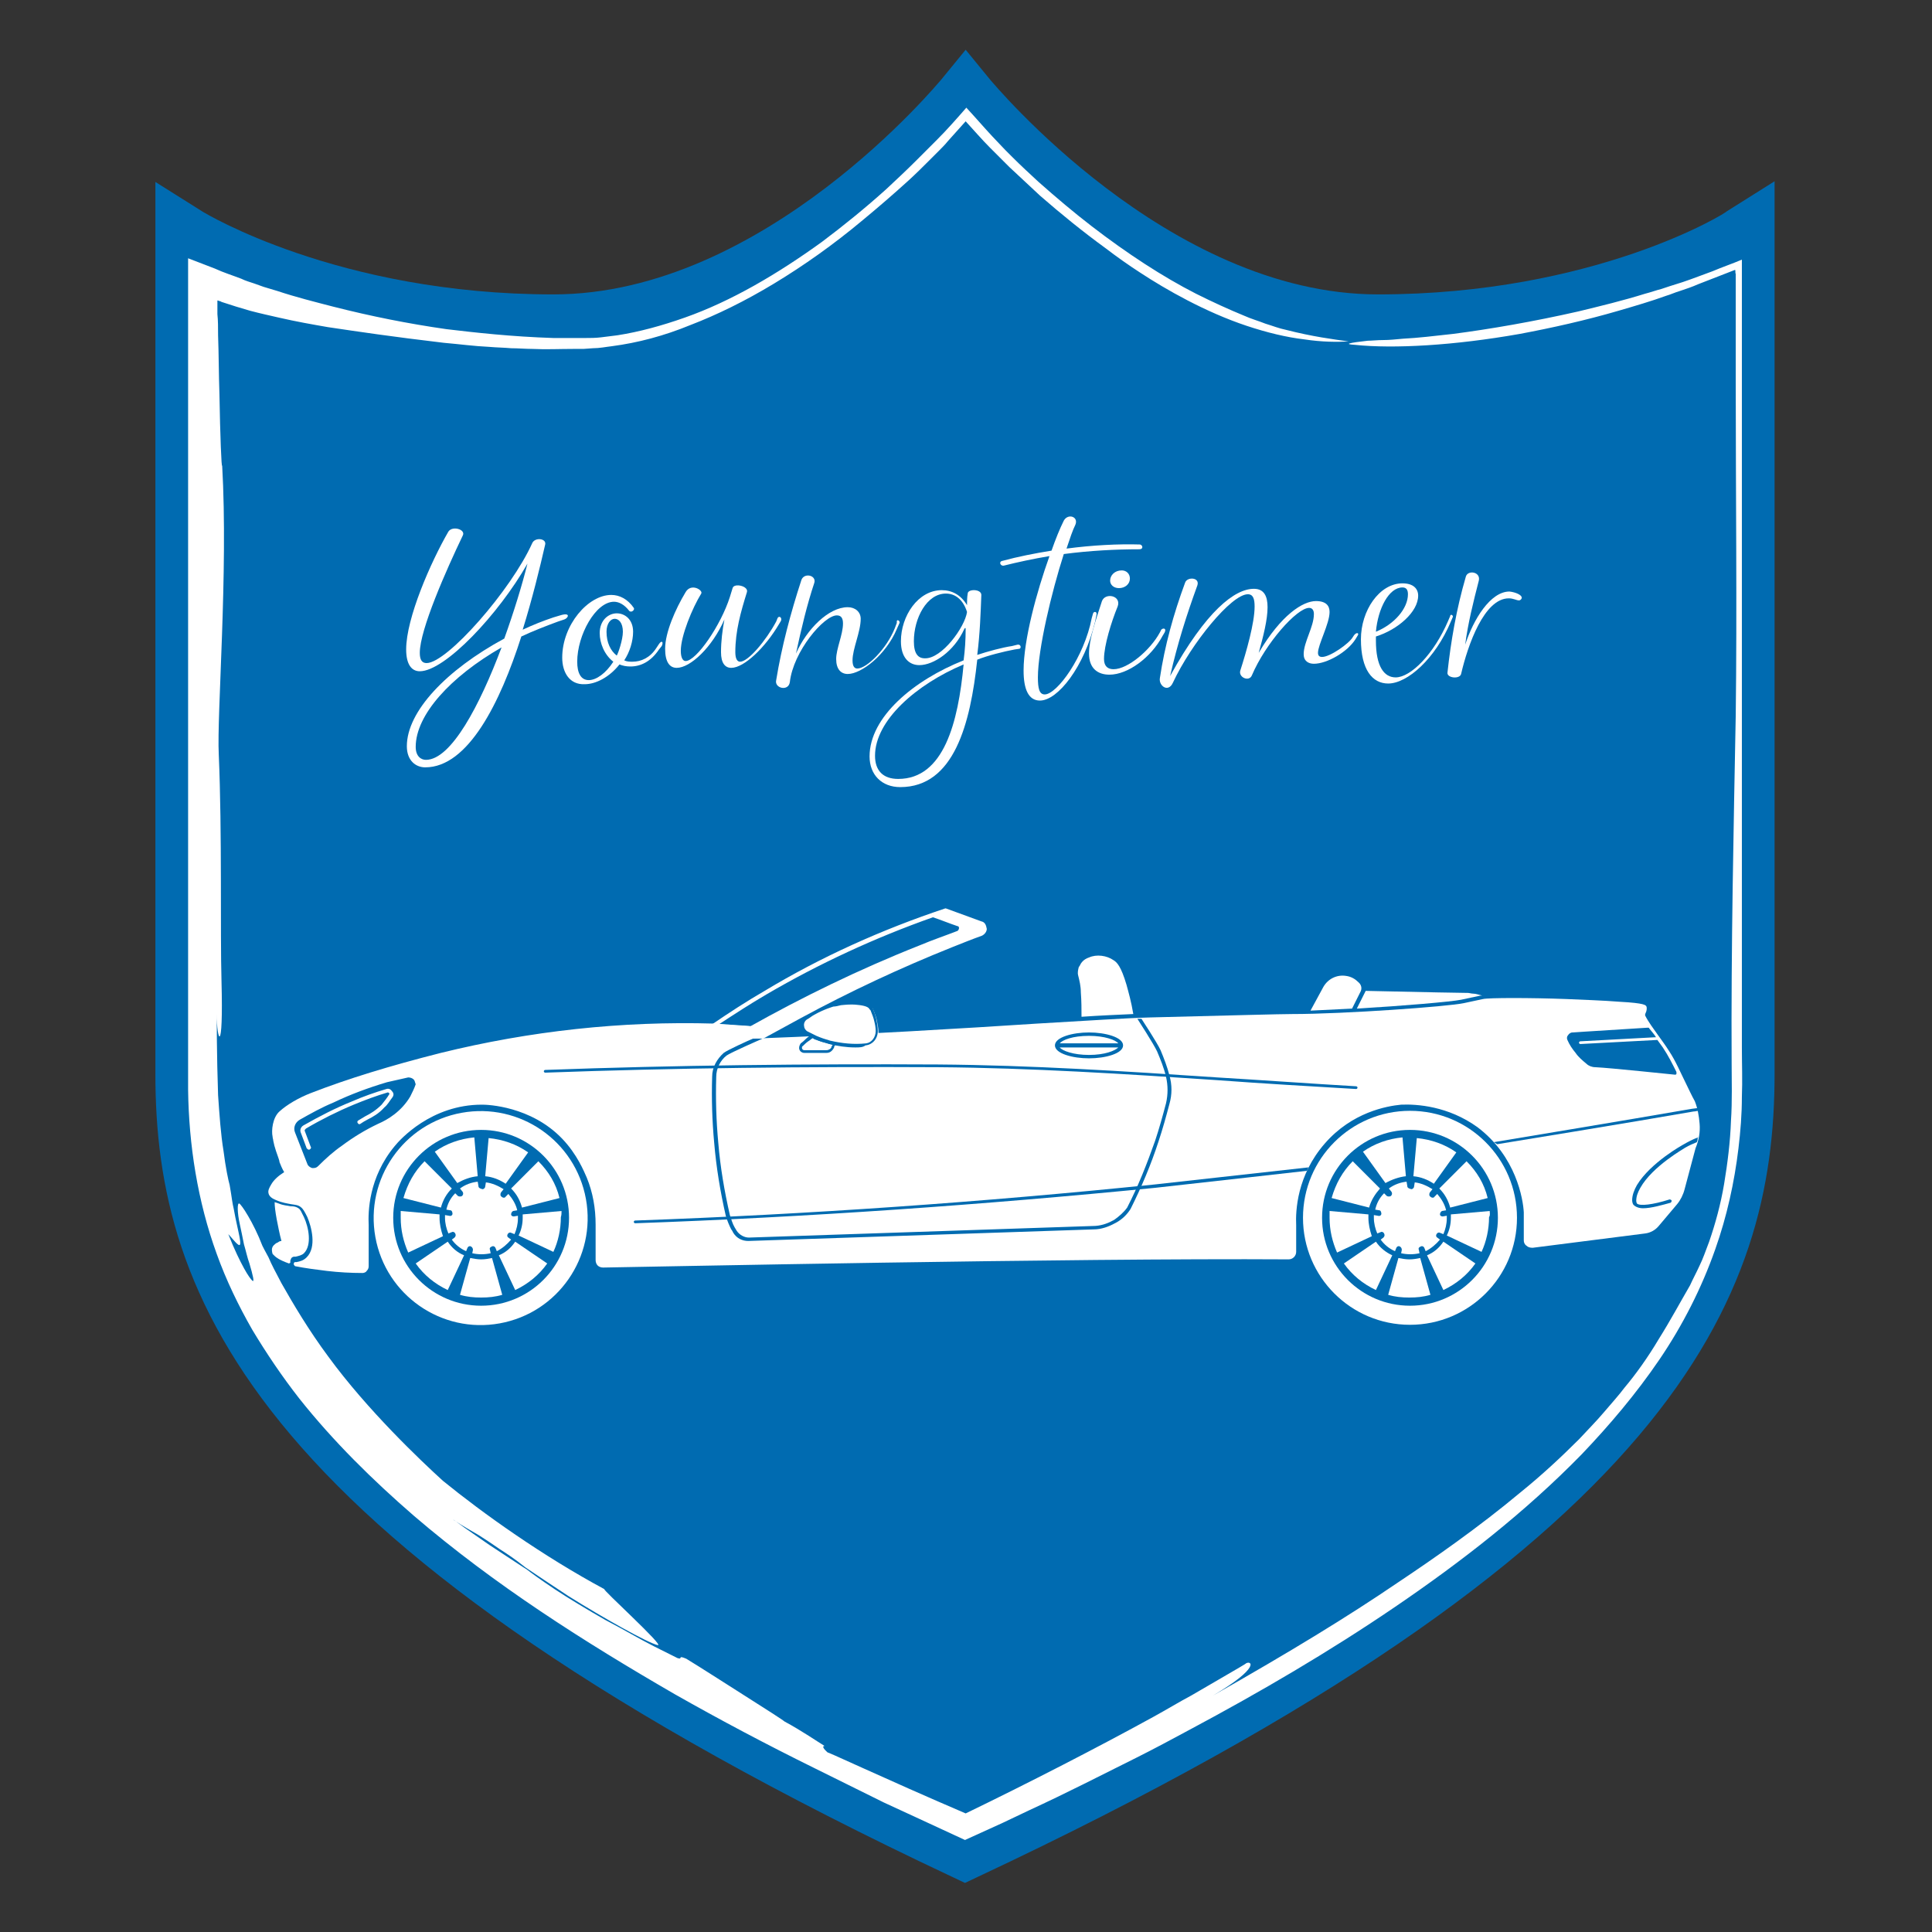 <?xml version="1.0" encoding="UTF-8"?>
<!-- Generator: Adobe Illustrator 27.8.1, SVG Export Plug-In . SVG Version: 6.00 Build 0)  -->
<svg xmlns="http://www.w3.org/2000/svg" xmlns:xlink="http://www.w3.org/1999/xlink" version="1.1" x="0px" y="0px" viewBox="0 0 283.5 283.5" style="enable-background:new 0 0 283.5 283.5;" xml:space="preserve">
<rect x="0" y="0" width="283.5" height="283.5" fill="#333333" stroke="none"/>
<style type="text/css">
	.st0{fill:#006BB1;}
	.st1{fill:none;}
	.st2{fill-rule:evenodd;clip-rule:evenodd;fill:#FFFFFF;}
	.st3{fill:#FFFFFF;}
	.st4{fill:none;stroke:#020203;stroke-width:3.937037e-02;stroke-miterlimit:22.926;}
	.st5{fill:none;stroke:#FFFFFF;stroke-width:0.18;stroke-miterlimit:22.926;}
</style>
<g id="Layer_2">
</g>
<g id="Layer_6">
	<g>
		<path class="st0" d="M202.2,43.2c-30.9,0-56.6-31.2-56.9-31.5l-3.6-4.4l-3.6,4.4c-0.3,0.3-25.9,31.5-56.9,31.5    c-31.6,0-51.2-12-51.4-12.1l-7-4.4v130.9c0,32.7,14.2,69.5,116.9,117.8l1.9,0.9l1.9-0.9c102.7-48.2,116.9-85.1,116.9-117.8V26.6    l-7,4.4C253.4,31.2,234,43.2,202.2,43.2z"></path>
	</g>
	<g>
		<g>
			<g>
				<path class="st1" d="M197.9,53.4c-28.7,0-56.2-31.2-56.2-31.2s-27.4,31.2-56.2,31.2c-29.4,0-54.3-10.1-54.3-10.1v115.2      c0,29.6,13.2,63,108.6,106.7l1.8,0.8l1.8-0.8C239,221.5,252.2,188,252.2,158.4V43.3C252.2,43.3,227.5,53.4,197.9,53.4z"></path>
				<g>
					<path class="st2" d="M198.8,50.6c5.7,0.6,14.6,0.1,24.2-1.6c4.8-0.9,9.7-2,14.5-3.4c2.4-0.7,4.8-1.4,7-2.2       c0.7-0.2,1.3-0.5,2-0.7c0.9-0.3,1.8-0.6,2.7-1c1.8-0.7,3.6-1.4,5.4-2.1c0.1,0.1,0,0.4,0.1,0.6l0,0.7c0,0.5,0,0.9,0,1.4       c0,0.9,0,1.9,0,2.8c0,1.7,0,3.4,0,5c0,2.2,0,4.2,0,6c0,16.2,0.2,33.2,0,48.9c-0.3,16.1-0.7,34.3-0.6,51.1       c0,2.5,0.1,5.4-0.1,8.4c-0.1,3-0.5,6.2-1,9.2c-0.5,3-1.3,5.9-2.2,8.5c-0.5,1.3-0.9,2.5-1.4,3.5c-0.5,1.1-1,2-1.4,2.9       c-1.4,2.4-2.9,5.2-4.6,7.9c-1.6,2.7-3.4,5.2-5,7.1c-0.9,1.2-2,2.4-3.1,3.7c-1.1,1.3-2.4,2.6-3.6,3.9c-2.6,2.6-5.5,5.3-8.6,7.8       c-6.1,5.1-12.7,9.7-18.1,13.3c-7.2,4.9-15.7,10.1-27,16.5c7.1-4.2,5.6-5.2,4.8-4.7c0.1,0-1.3,0.8-3.7,2.2       c-1.2,0.7-2.6,1.5-4.3,2.5c-1.7,0.9-3.5,2-5.5,3.1c-8,4.4-18.5,9.8-27.6,14.2c-11.9-5.1-21.2-9.5-20.2-8.9       c-0.7-0.6-0.9-1-0.5-1c-1-0.6-3.3-2.2-5.9-3.6c-0.2-0.2-2.7-1.8-5.7-3.7c-3-1.9-6.4-4.1-8.7-5.5c-1.4-0.6-0.4,0.2-1.3-0.1       c0,0-0.4-0.2-1-0.5c-0.6-0.3-1.4-0.7-2.4-1.2c-2-1-4.5-2.5-7.2-3.9c-2.6-1.5-5.3-3.1-7.4-4.5c-2.1-1.4-3.6-2.5-4.1-2.9       c-0.2-0.1-2.9-1.9-5.5-3.6c-1.3-0.9-2.6-1.8-3.6-2.5c-1-0.7-1.6-1.2-1.7-1.2c1.5,1,2.8,1.7,3.8,2.3c1.1,0.7,2,1.3,3,2       c1.1,0.7,2.3,1.5,3.8,2.7c1.6,1.1,3.6,2.4,6.3,4.2c5.1,3.2,11.7,6.9,13.1,7.2c1.2,0.3-8.4-8.4-7.8-8.2       c-9.1-4.9-17.8-11.1-23.7-15.9c-3.3-3-11.1-10.4-16.8-18.2c-2.9-3.9-5.2-7.8-6.9-10.8c-0.4-0.8-0.8-1.5-1.1-2.1       c-0.3-0.6-0.6-1.2-0.8-1.7c-0.5-0.9-0.8-1.5-0.9-1.7c-1.3-3.4-3.1-6.1-3.4-6.2c-0.3-0.1-0.3,1.3,0.1,3.1       c0.2,0.9,0.4,1.9,0.6,2.9c0.3,1,0.5,2,0.8,2.8c0.5,1.7,0.8,2.9,0.4,2.5c-0.2-0.2-0.6-0.7-1.2-1.8c-0.6-1.1-1.4-2.7-2.3-5       c0.4,0.4,1,1.2,1.4,1.5c0.4,0.3,0.5,0,0.1-1.8c0-0.1-0.4-1.7-0.7-3.4c-0.2-0.8-0.3-1.7-0.4-2.3c-0.1-0.7-0.2-1.1-0.2-1.2       c-0.2-0.7-0.6-2.6-0.9-5c-0.4-2.4-0.6-5.3-0.8-8.2c-0.2-5.8-0.2-11.4-0.2-11.9c0,3.9,1,6.4,0.7-4.9c-0.2-7.1,0.1-21.7-0.4-33.2       c-0.3-5.8,1.4-26.7,0.5-42.4c-0.1,0.6-0.3-4.5-0.4-10.4c-0.1-2.9-0.1-6-0.2-8.7c0-1.1,0-2.2-0.1-3.1c0-0.5,0-0.9,0-1.2       c0-0.2,0-0.4,0-0.5c0-0.1,0-0.2,0-0.2c0,0,0-0.1,0-0.1l0.1,0c0.2,0.1,0.4,0.1,0.5,0.2c1.5,0.5,2.8,0.9,4.2,1.3       c1.5,0.4,2.9,0.7,4.2,1c2.6,0.6,4.9,1,7.2,1.4c4.7,0.7,9.4,1.4,17,2.3c2.3,0.2,4.5,0.5,6.7,0.6c1.1,0.1,2.1,0.1,3.2,0.2       c1,0,2.1,0.1,3.1,0.1c2,0.1,4,0,6,0l1.5,0l1.4-0.1c1,0,1.9-0.2,2.8-0.3c3.8-0.5,7.6-1.5,11.5-3.1c3.9-1.5,8-3.5,12.3-6.1       c4.3-2.6,8.7-5.7,13-9.3c2.3-1.9,4.5-3.8,6.7-5.8c1.1-1,2.1-2,3.2-3.1l0.6-0.6l0.7-0.7c0.4-0.4,0.9-0.9,1.3-1.4l2.6-2.9       c1.2,1.3,2.4,2.7,3.6,3.9l0.9,0.9l0.8,0.8l1.1,1.1c1.5,1.4,3,2.8,4.5,4.2c3.1,2.7,6.3,5.3,9.6,7.7l0,0c1.7,1.3,3.4,2.5,5.1,3.6       c3.8,2.5,9.6,5.8,15.6,7.8c3,1,5.9,1.7,8.5,2c2.6,0.4,4.9,0.4,6.5,0.3c-2.2-0.3-5.3-0.7-9.2-1.7c-1-0.2-2-0.6-3-0.9       c-1-0.4-2.1-0.7-3.2-1.2c-2.2-0.9-4.6-2-7-3.2c-4.9-2.5-10.1-5.9-15.3-9.9c-2.6-2-5.2-4.2-7.8-6.5c-1.3-1.2-2.6-2.4-3.8-3.6       l-1.1-1.1l-1.9-2c-1.3-1.4-2.5-2.8-3.8-4.2c-1.4,1.6-2.8,3.2-4.3,4.7l-1.1,1.1l-0.9,0.9l-1.1,1.1c-1.4,1.4-2.9,2.8-4.4,4.2       c-3,2.7-6.2,5.3-9.4,7.7c-6.5,4.7-13.3,8.7-20.1,11.1c-3.4,1.2-6.7,2.1-9.9,2.6c-0.8,0.1-1.6,0.2-2.4,0.3       c-0.8,0.1-1.6,0.1-2.3,0.1c-1.6,0-3.2,0-4.7,0c-6.2-0.2-11.5-0.8-15.7-1.3c-5.6-0.8-11.1-1.9-16.6-3.3       c-2.7-0.7-5.5-1.4-8.2-2.3l-2-0.6l-1.4-0.5c-0.6-0.2-1.3-0.4-1.9-0.7c-1.3-0.5-2.6-0.9-3.9-1.5l-3.9-1.5l0,98.6l0,23.4       c0.1,8.1,1.4,16.4,4.2,24.1c1.4,3.9,3.2,7.6,5.2,11.1c2.1,3.5,4.4,6.9,6.9,10.1c5,6.3,10.8,12,16.8,17.2       c11.9,10.2,25,18.5,38.3,26.2c6.7,3.8,13.5,7.4,20.4,10.8c3.4,1.7,6.9,3.4,10.3,5.1l5.2,2.4l6.7,3.1l5.5-2.5l4-1.9       c2.6-1.2,5.3-2.5,7.9-3.8c2.6-1.3,5.2-2.6,7.8-3.9c2.6-1.3,5.2-2.7,7.8-4.1c10.3-5.5,20.4-11.4,30.1-18       c9.7-6.6,19.1-13.9,27.4-22.4c4.1-4.3,8-8.9,11.4-13.9c3.4-5,6.2-10.5,8.2-16.2c1.7-4.8,2.8-9.8,3.4-14.8       c0.3-2.5,0.5-5,0.5-7.5c0.1-2.5,0-4.9,0-7.3l0-28.8l0-57.6c0-4.5,0-15.8,0-29.2c-1.4,0.6-2.9,1.1-4.3,1.7       c-1.4,0.5-2.9,1.1-4.4,1.6c-0.6,0.2-1.3,0.4-1.9,0.6l-1.2,0.4c-0.8,0.2-1.6,0.5-2.4,0.7c-3.2,1-6.5,1.8-9.8,2.6       c-6.6,1.5-13,2.6-18.4,3.3c-2.7,0.3-5.2,0.6-7.3,0.7c-1.1,0.1-2,0.2-2.9,0.2c-0.9,0-1.7,0.1-2.3,0.1       C198,50.3,197.1,50.5,198.8,50.6z"></path>
				</g>
			</g>
		</g>
	</g>
</g>
<g id="Text">
	<g>
		<g>
			<path class="st3" d="M82.8,90.9l-0.9,0.3c-1.9,0.7-3.7,1.4-5.4,2.2c-3.1,9.7-7.8,19.2-14.1,19.2c-1.4,0-2.7-1-2.7-3.1     c0-5.1,5.8-11.2,14.3-15.8c1.4-3.9,2.6-7.8,3.4-11c-4.2,7.4-12.1,15.8-15.8,15.8c-1.2,0-2-1-2-3.2c0-4.6,3.6-12.8,6.2-17.3     c0.6-0.9,2.6-0.3,2.1,0.6c-2.4,5-6.3,13.8-6.3,17.2c0,1,0.3,1.5,1,1.5c3,0,12.4-10.7,15.5-17.6c0.4-0.9,2.1-0.7,1.9,0.2     c-0.8,3.5-1.9,8-3.3,12.5c1.5-0.7,3-1.3,4.5-1.8l1-0.3C83.8,89.8,83.4,90.7,82.8,90.9z M73.6,95c-7.5,4.3-12.6,9.9-12.6,14.6     c0,1.4,0.8,1.9,1.5,1.9C66.2,111.5,70.4,103.5,73.6,95z"></path>
			<path class="st3" d="M82.5,96.5c0-4.8,3.8-9.2,7.2-9.2c1.2,0,2.4,0.6,3.3,1.9c0.2,0.3-0.4,0.8-0.7,0.4c-0.7-0.9-1.5-1.3-2.2-1.3     c-2.7,0-5.4,4.9-5.4,8.8c0,1.6,0.5,2.7,1.7,2.7c1.1,0,2.5-1,3.6-2.7c-1.3-1-2-2.7-2-4.2c0-1.9,1.3-2.9,2.5-2.9     c1.2,0,2.4,0.9,2.4,2.7c0,1.4-0.5,3-1.3,4.2c0.4,0.2,0.8,0.2,1.2,0.2c1.3,0,2.6-0.6,3.5-2l0.4-0.6c0.4-0.6,0.7-0.3,0.4,0.3     l-0.4,0.5c-1.2,1.8-2.7,2.5-4.2,2.5c-0.6,0-1.1-0.1-1.6-0.3c-1.5,1.9-3.5,2.9-5.1,2.9C83.6,100.5,82.5,98.7,82.5,96.5z      M91.4,92.7c0-1.3-0.6-1.9-1.2-1.9c-0.6,0-1.2,0.7-1.2,1.9c0,1.6,0.6,2.8,1.5,3.5C90.7,95.9,91.4,93.9,91.4,92.7z"></path>
			<path class="st3" d="M97.6,95.2c0-2.4,1.5-5.8,3-8.3c0.8-1.4,2.6-0.3,2.3,0.2c-1.3,2.1-3,6.2-3,8.4c0,1,0.3,1.5,0.7,1.5     c1.6,0,5.2-5.3,6.5-9.4l0.4-1.3c0.2-0.8,2.4-0.3,2.1,0.6c-0.9,2.9-1.7,5.7-1.7,8.8c0,1,0.3,1.4,0.7,1.4c1.2,0,3.8-3.1,5.3-5.9     l0.2-0.5c0.2-0.4,0.7-0.1,0.5,0.4l-0.3,0.5c-2,3.4-5.1,6.4-7,6.4c-0.9,0-1.5-0.7-1.5-2.3s0.2-3.2,0.5-4.8c-1.8,4.1-5,7.1-7,7.1     C98.3,98,97.6,97.2,97.6,95.2z"></path>
			<path class="st3" d="M132,91.4l-0.4,0.9c-1.6,3.8-5.2,6.6-7.2,6.6c-1,0-1.7-0.7-1.7-2.2c0-1.5,1-3.6,1-5.2c0-0.7-0.2-1.2-0.9-1.2     c-1.9,0-6.4,5.3-6.9,9.8c-0.2,1.4-2.3,0.9-2-0.3c0.8-4.9,2.1-9.8,3.7-14.7c0.4-1.1,2.2-0.7,1.9,0.4c-1.1,3.3-1.9,6.7-2.7,10.4     c1.6-3.6,4.8-6.8,7.6-6.8c1.1,0,1.9,0.7,1.9,1.7c0,1.9-1.2,4.4-1.2,6.1c0,0.9,0.3,1.2,0.7,1.2c1.4,0,4.3-2.9,5.5-5.9l0.3-0.8     C131.5,90.7,132.1,91.1,132,91.4z"></path>
			<path class="st3" d="M127.6,111c0-5.8,6.5-11.2,13.8-14.1c0.2-1.5,0.3-3,0.3-4.6c0-0.2-0.1-0.2-0.2,0c-1.5,3.3-4.5,5.3-6.6,5.3     c-1.5,0-2.7-1.1-2.7-3.5c0-3.7,2.5-7.5,6-7.5c1.5,0,2.8,0.7,3.7,2.2c0-0.6,0-1.1,0.1-1.7c0-0.7,2-0.7,2,0.2     c-0.1,2.6-0.2,5.7-0.6,8.8c1.5-0.5,3.7-1.1,5.1-1.3l0.8-0.2c0.5-0.1,0.6,0.5,0.3,0.6l-0.7,0.1c-1.6,0.3-4,0.9-5.5,1.5     c-1,9.4-3.4,18.7-11.3,18.7C129.4,115.5,127.6,113.7,127.6,111z M141.4,97.5c-6.9,2.9-13,8.2-13,13.4c0,2.2,1.2,3.4,3.4,3.4     C138.5,114.3,140.6,106,141.4,97.5z M141.9,89.8c-0.6-1.9-1.8-2.7-3.1-2.7c-2.8,0-4.7,3.6-4.7,7c0,1.8,0.6,2.5,1.6,2.5     C138.2,96.7,141.6,92,141.9,89.8z"></path>
			<path class="st3" d="M167.2,80.6c-3.5,0-7.3,0.2-11.1,0.7c-1.8,5.6-3.8,14-3.8,18.1c0,1.6,0.2,2.5,1,2.5c1.8,0,5.8-5.5,6.9-11.2     l0.2-0.7c0.1-0.3,0.6-0.3,0.5,0.2l-0.2,1c-1.6,6.7-5.5,11.6-8.1,11.6c-1.7,0-2.4-1.7-2.4-4.4c0-4.5,1.9-11.5,3.8-16.8     c-2.4,0.4-4.7,0.9-6.7,1.4c-0.5,0.1-0.8-0.6-0.2-0.7c2.2-0.6,4.7-1.1,7.2-1.5c0.6-1.7,1.2-3.2,1.8-4.4c0.6-1.1,2.2-0.6,1.7,0.6     c-0.4,0.8-0.8,2-1.3,3.5c3.8-0.5,7.6-0.7,10.8-0.6C167.7,80,167.8,80.6,167.2,80.6z"></path>
			<path class="st3" d="M170.9,92.8l-0.3,0.5c-1.7,3.2-5.1,5.7-7.8,5.7c-1.7,0-3-0.9-3-3.1c0-2.1,1-4.9,1.9-7.7     c0.5-1.3,2.9-0.8,2.3,0.8c-0.9,2.2-2,5.7-2,7.7c0,1.1,0.6,1.5,1.4,1.5c2.1,0,5.4-2.8,6.8-5.4l0.2-0.4     C170.7,92.1,171.2,92.2,170.9,92.8z M162.9,85.2c0-0.8,0.7-1.5,1.7-1.5c0.7,0,1.2,0.5,1.2,1.2c0,0.8-0.7,1.4-1.6,1.4     C163.4,86.3,162.9,85.8,162.9,85.2z"></path>
			<path class="st3" d="M199.2,93.3l-0.3,0.5c-1.2,1.9-4.2,3.6-6.1,3.6c-0.8,0-1.5-0.4-1.5-1.4c0-1.8,1.5-4,1.5-5.9     c0-0.5-0.2-0.9-0.7-0.9c-1.8,0-6.4,5.2-8.4,9.9c-0.4,1-2,0.3-1.7-0.7c0.9-2.8,2.1-7,2.1-9.4c0-1.1-0.2-1.8-1-1.8     c-2.4,0-8.3,7.2-11,13c-0.7,1.5-2.1,0.4-1.9-0.7c0.7-4.7,2-9.4,3.7-14c0.3-0.9,2.2-0.8,1.8,0.4c-1.6,4.4-2.9,8.5-4,13.3     c5.3-9.6,9.5-12.8,12.3-12.8c1.5,0,2,1.1,2,2.7c0,1.8-0.6,4.2-1.3,6.7c3.3-5.6,6.5-7.6,8.4-7.6c1.5,0,2,0.7,2,1.6     c0,1.7-1.7,4.8-1.7,6c0,0.4,0.2,0.6,0.6,0.6c1.2,0,4-2,4.5-2.9l0.2-0.3C199.1,92.7,199.5,92.9,199.2,93.3z"></path>
			<path class="st3" d="M213.2,90.5l-0.3,0.7c-2.3,5.5-6.4,9.1-9.2,9.1c-2.3,0-4-2-4-6.5c0-4.2,2.7-8.2,6.1-8.2     c1.6,0,2.3,0.8,2.3,1.8c0,2.4-3,5-6.2,6V94c0,3.8,1.2,5.4,2.9,5.4c2.2,0,5.6-3.4,7.7-8.3l0.3-0.7     C212.8,90.1,213.2,90.2,213.2,90.5z M201.9,92.7c2.7-1.1,4.7-3.4,4.7-5.5c0-0.6-0.2-1-0.8-1C203.8,86.2,202.2,89.3,201.9,92.7z"></path>
			<path class="st3" d="M223.3,87.7c0,0.2-0.2,0.4-0.4,0.4c-0.4,0-0.8-0.3-1.5-0.3c-3.6,0-6,6.8-7,11.1c-0.2,0.8-2.1,0.6-2-0.2     c0.5-4.6,1.3-9.3,2.7-14.1c0.3-1,2.2-0.7,1.9,0.6c-0.8,3.1-1.6,6.3-2,9.4c1.2-3.7,3.7-7.8,6.5-7.8     C222.4,86.9,223.3,87.3,223.3,87.7z"></path>
		</g>
	</g>
	<g>
		<path class="st3" d="M214.4,146.7c0.9-0.2,1.9-0.4,2.8-0.6c0.1,0,0.2,0,0.3,0c-0.4-0.1-0.9-0.3-1.4-0.3c-0.2,0-0.5-0.1-0.7-0.1    c-0.3,0-6.5-0.1-15-0.3l-1.3,2.6C205.9,147.6,212.9,147,214.4,146.7z"></path>
		<path class="st3" d="M248.7,161.6C248.7,161.6,248.7,161.6,248.7,161.6c-0.5-0.9-0.9-1.8-1.3-2.6c-0.8-1.6-1.5-3.3-2.5-4.8    c-0.5-0.8-1.1-1.6-1.6-2.3c-0.7-1-1.4-1.9-1.9-2.9c0-0.1,0-0.2,0.1-0.4c0.1-0.2,0.2-0.6,0.1-0.9c-0.1-0.2-0.2-0.5-3.9-0.7    c-2.5-0.2-5.6-0.3-7.8-0.4c-5.3-0.2-11.5-0.2-12.3,0c-0.9,0.2-1.9,0.4-2.8,0.6c-2.3,0.5-17.5,1.6-25.2,1.6    c-1.7,0-8.8,0.2-20.9,0.5c-3.7,0.1-9.4,0.5-16.5,0.9c-10.8,0.7-25.4,1.6-41.5,2.2l2.4-1.1l-0.1-0.5c0,0-2.6-0.2-3.8-0.3    c-1.4-0.1-2.9-0.2-4.4-0.3c0,0,0,0,0,0c-13.6-0.4-27.1,1.1-40.1,4.3c-7.5,1.9-13.7,3.8-19.1,5.9c-1.8,0.7-3.5,1.7-4.6,2.7    c-1,0.9-1.2,2.8-1,3.7c0,0.2,0.1,0.4,0.1,0.6c0.1,0.5,0.2,0.9,0.4,1.5c0.2,0.6,0.4,1.1,0.5,1.5l0,0.1c0.2,0.5,0.4,1,0.7,1.5    c-0.8,0.5-1.5,1.1-1.9,1.8c-0.3,0.5-0.5,0.9-0.4,1.3c0.1,0.5,0.6,0.8,1.1,1c0.9,0.4,1.7,0.5,2.2,0.6c0.6,0.1,1,0.1,1.4,0.4    c0.4,0.3,0.6,0.7,1,1.5c0.6,1.4,1.4,4.4-0.1,5.9c-0.5,0.5-1,0.6-1.5,0.7c-0.1,0-0.2,0-0.2,0c-0.1,0-0.2,0.1-0.2,0.3    c0,0.1,0.1,0.2,0.2,0.3c1.5,0.3,3.1,0.5,4.7,0.7c1.7,0.2,3.5,0.3,5.2,0.3c0,0,0,0,0,0c0.2,0,0.5-0.1,0.6-0.3    c0.2-0.2,0.3-0.4,0.3-0.7c0-1.3,0-4.4,0-6c0,0,0,0,0,0c-0.1-2,0-7,3.8-11.6c0.8-1,5.4-6.1,12.8-6.1c0,0,0,0,0.1,0    c0.7,0,7.1,0.2,11.7,5c2.2,2.3,3.2,4.8,3.6,5.7c0.9,2.2,1.3,4.5,1.3,6.9l0,5.2c0,0.3,0.1,0.6,0.3,0.8c0.2,0.2,0.5,0.3,0.8,0.3    c6.9-0.1,68.4-1.4,100.6-1.2c0,0,0,0,0,0c0.6,0,1.1-0.5,1.1-1.1l0-3.9c0,0,0,0,0,0c-0.1-2.1,0.1-7.3,4.2-12    c4-4.6,9.1-5.5,11.2-5.7c2.3-0.1,6.9,0.2,11.2,3.3c5.7,4.3,6.7,10.6,6.8,12.5v4.1c0,0.3,0.1,0.6,0.4,0.8c0.2,0.2,0.5,0.3,0.9,0.3    l16.5-2.1c0.8-0.1,1.5-0.5,2-1.1l2.7-3.2c0.5-0.6,0.9-1.4,1.1-2.2l1.6-6c0.5-1.2,0.7-2.4,0.6-3.6    C249.3,163.7,249.1,162.6,248.7,161.6z M246,157.6c-0.1,0.1-0.1,0.1-0.2,0.1c0,0,0,0,0,0c-0.1,0-9.5-1-11.7-1.1    c-0.5,0-1-0.2-1.3-0.5c-0.6-0.5-1.2-1-1.6-1.6c-0.5-0.6-0.9-1.2-1.2-1.9c-0.1-0.2-0.1-0.5,0.1-0.7c0.1-0.2,0.4-0.4,0.6-0.4    l11.1-0.7c0.1,0,0.2,0,0.2,0.1c0.3,0.4,0.7,0.8,1,1.3l-11.1,0.6c-0.1,0-0.2,0.1-0.2,0.2c0,0.1,0.1,0.2,0.2,0.2c0,0,0,0,0,0    l11.3-0.6c0.3,0.4,0.5,0.7,0.8,1.1c0.8,1.2,1.4,2.4,2,3.6C246,157.5,246,157.6,246,157.6z"></path>
		<path class="st0" d="M109.8,182.1c-0.9,0-1.7-0.4-2.2-1.2c-0.1-0.2-0.2-0.4-0.3-0.5c-0.3-0.6-0.6-1.3-0.8-2c0,0,0,0,0,0    c-0.8-3.5-1.4-7.1-1.7-10.7c-0.3-3.2-0.4-6.5-0.3-9.7c0-1.4,0.7-2.6,1.7-3.5c0,0,0,0,0,0c0.5-0.4,3.8-1.9,4.3-2.1c0,0,1.4,0,1.4,0    s-4.8,2.1-5.3,2.5c0,0,0,0,0,0c-0.9,0.7-1.5,1.9-1.5,3.1c-0.1,3.2,0,6.5,0.3,9.7c0.3,3.6,0.9,7.1,1.7,10.6    c0.2,0.6,0.4,1.3,0.7,1.8c0.1,0.2,0.2,0.3,0.3,0.5c0.4,0.6,1.1,1,1.8,1l50.5-1.7c1,0,2-0.3,2.9-0.8c0.1,0,0.1-0.1,0.2-0.1    c0.7-0.5,1.4-1.1,1.9-1.8c1.6-3.1,2.9-6.4,4.1-9.8c0.6-1.8,1.1-3.6,1.6-5.5c0.3-1.3,0.3-2.6,0-3.9c-0.3-1.3-0.8-2.5-1.3-3.7    c-0.5-1.1-2.9-4.8-2.9-4.8l0.6,0c0,0,2.3,3.5,2.8,4.6c0.5,1.2,1,2.5,1.3,3.7c0.4,1.4,0.4,2.8,0,4.2c-0.5,1.9-1,3.7-1.6,5.5    c-1.1,3.4-2.5,6.7-4.1,9.9c0,0,0,0,0,0c-0.5,0.8-1.2,1.5-2.1,2c-0.1,0-0.1,0.1-0.2,0.1c-0.9,0.5-2,0.9-3.1,0.9L109.8,182.1    C109.9,182.1,109.9,182.1,109.8,182.1z"></path>
		<path class="st0" d="M199,159.8C199,159.8,199,159.8,199,159.8c-6.8-0.4-13.7-0.8-20.4-1.3c-13.4-0.9-27.3-1.8-41-1.9    c-19.1-0.1-38.5,0.1-57.6,0.8c-0.1,0-0.2-0.1-0.2-0.2c0-0.1,0.1-0.2,0.2-0.2c19.1-0.7,38.5-0.9,57.6-0.8c13.7,0.1,27.6,1,41,1.9    c6.7,0.4,13.6,0.9,20.4,1.3c0.1,0,0.2,0.1,0.2,0.2C199.2,159.7,199.1,159.8,199,159.8z"></path>
		<path class="st0" d="M219.2,167.6c0,0,19.9-3.3,29.1-4.9l0.8-0.1c0,0.1,0,0.1,0.1,0.2c0,0.1,0,0.1,0.1,0.2c-0.3,0-0.5,0.1-0.8,0.1    c-9.1,1.6-28.8,4.8-28.8,4.8L219.2,167.6z"></path>
		<path class="st0" d="M93.2,179.5c-0.1,0-0.2-0.1-0.2-0.2c0-0.1,0.1-0.2,0.2-0.2c25.4-0.9,51-2.7,76.3-5.3    c6.4-0.7,22.5-2.5,22.5-2.5l-0.2,0.5c0,0-15.9,1.8-22.3,2.5C144.2,176.8,118.6,178.6,93.2,179.5C93.2,179.5,93.2,179.5,93.2,179.5    z"></path>
		<path class="st0" d="M60.7,158.4c-0.2-0.2-0.5-0.3-0.8-0.3l-3.1,0.7l0,0c-2.7,0.8-5.4,1.8-7.9,3c-1.7,0.7-3.3,1.6-4.9,2.5    c-0.7,0.4-1,1.2-0.7,1.9l1.8,4.6c0.1,0.3,0.4,0.5,0.7,0.6c0.1,0,0.1,0,0.2,0c0.3,0,0.5-0.1,0.7-0.3c1.1-1.1,2.2-2.1,3.5-3    c1.6-1.2,3.4-2.3,5.3-3.2c1.4-0.6,3.4-1.8,4.7-4c0.3-0.6,0.6-1.2,0.8-1.8C60.9,158.9,60.9,158.6,60.7,158.4z M57.6,161    c-0.4,0.5-0.7,1.1-1.2,1.5c-0.8,0.9-1.7,1.4-2.5,1.8c-0.4,0.2-0.7,0.4-1,0.6c-0.1,0.1-0.3,0.1-0.4-0.1c-0.1-0.1-0.1-0.3,0.1-0.4    c0.3-0.2,0.7-0.4,1-0.6c0.8-0.4,1.6-0.9,2.4-1.7c0.4-0.5,0.8-1,1.1-1.5c0.1-0.1,0-0.1,0-0.2c0,0-0.1-0.1-0.2-0.1    c-1.7,0.5-3.3,1.1-5,1.8c-2.4,1-4.8,2.2-7,3.5c0,0,0,0,0,0c-0.1,0.1-0.2,0.2-0.2,0.3l0.9,2.4c0.1,0.1,0,0.3-0.2,0.4    c0,0-0.1,0-0.1,0c-0.1,0-0.2-0.1-0.3-0.2l-0.9-2.4c0,0,0,0,0,0c-0.1-0.4,0.1-0.8,0.5-1c2.3-1.3,4.6-2.5,7.1-3.5    c1.6-0.7,3.3-1.3,5-1.8c0.3-0.1,0.6,0,0.8,0.3C57.8,160.4,57.8,160.7,57.6,161z"></path>
		<path class="st3" d="M198.4,148c0.4-0.8,0.8-1.6,1.2-2.4c0.3-0.5,0.2-1.1-0.3-1.5c-0.4-0.4-1-0.8-1.8-0.9    c-1.3-0.2-2.6,0.4-3.3,1.6l-1.9,3.5C194.2,148.2,196.3,148.1,198.4,148z"></path>
		<path class="st3" d="M158.6,145.6c0.1,1.3,0.1,2.5,0.1,3.6c2.9-0.2,5.5-0.3,7.6-0.4c-0.3-1.8-0.7-3.2-1-4.3    c-0.8-2.7-1.4-3.3-1.9-3.6c-1-0.7-2.5-0.9-3.6-0.4c-0.3,0.1-0.8,0.3-1.2,0.9c-0.1,0.2-0.2,0.4-0.3,0.5c-0.1,0.4-0.2,0.8-0.1,1.2    C158.4,143.9,158.6,144.7,158.6,145.6z"></path>
		<ellipse transform="matrix(0.984 -0.178 0.178 0.984 -30.747 15.467)" class="st3" cx="70.6" cy="178.7" rx="15.7" ry="15.7"></ellipse>
		<circle class="st0" cx="70.6" cy="178.7" r="12.9"></circle>
		<path class="st3" d="M70.1,172.6L70.1,172.6l-0.5-5.7c-2.1,0.2-4.1,0.9-5.8,2.1l3.3,4.6C68,173.1,69,172.7,70.1,172.6z"></path>
		<path class="st3" d="M70.2,174l-0.1-0.6l0,0c-0.9,0.1-1.8,0.4-2.6,1l0,0l0.4,0.5c0.1,0.2,0.1,0.4-0.1,0.6c-0.2,0.1-0.4,0.1-0.6,0    l-0.4-0.4l0,0c-0.7,0.7-1.1,1.5-1.3,2.4l0.6,0.1c0.2,0,0.3,0.3,0.3,0.5c0,0.2-0.2,0.4-0.5,0.3l-0.6-0.1l0,0c0,0.1,0,0.3,0,0.4    c0,0.8,0.2,1.6,0.5,2.3l0.5-0.2c0.2-0.1,0.4,0,0.5,0.2c0.1,0.2,0.1,0.4-0.1,0.6l-0.4,0.3l0,0c0.5,0.7,1.2,1.3,2.1,1.7l0.2-0.5    c0.1-0.2,0.3-0.3,0.5-0.2c0.2,0.1,0.3,0.3,0.3,0.5l-0.1,0.5l0,0c0.9,0.2,1.8,0.2,2.7,0l0,0l-0.1-0.5c-0.1-0.2,0-0.4,0.3-0.5    c0.2-0.1,0.4,0,0.5,0.2l0.2,0.5c0.8-0.4,1.5-1,2.1-1.7l0,0l-0.4-0.3c-0.2-0.1-0.2-0.4-0.1-0.5c0.1-0.2,0.3-0.3,0.5-0.2l0.5,0.2    c0.3-0.7,0.5-1.5,0.5-2.3c0-0.1,0-0.2,0-0.4l0,0l-0.6,0.1c-0.2,0-0.4-0.1-0.4-0.3c0-0.2,0.1-0.4,0.3-0.5l0.6-0.1    c-0.2-0.9-0.7-1.7-1.3-2.4l0,0l-0.4,0.4c-0.1,0.2-0.4,0.2-0.6,0c-0.2-0.1-0.2-0.4-0.1-0.6l0.4-0.5l0,0c-0.8-0.5-1.7-0.9-2.6-1l0,0    l-0.1,0.6c0,0.2-0.2,0.4-0.4,0.4C70.4,174.4,70.2,174.3,70.2,174z"></path>
		<path class="st3" d="M71.2,172.6c1.1,0.1,2.1,0.5,3,1.1l3.3-4.6c-1.7-1.2-3.7-1.9-5.8-2.1L71.2,172.6L71.2,172.6z"></path>
		<path class="st3" d="M66.3,174.4L66.3,174.4l-4-4c-1.5,1.5-2.5,3.3-3.1,5.4l5.5,1.4C65,176.1,65.5,175.2,66.3,174.4z"></path>
		<path class="st3" d="M75,174.4c0.8,0.8,1.3,1.7,1.6,2.8l5.5-1.4c-0.5-2.1-1.6-3.9-3.1-5.4L75,174.4L75,174.4z"></path>
		<path class="st3" d="M75.6,182.2c-0.6,0.9-1.4,1.6-2.4,2l2.4,5.1c1.9-0.9,3.5-2.2,4.7-3.9L75.6,182.2L75.6,182.2z"></path>
		<path class="st3" d="M82.4,177.7l-5.7,0.5l0,0c0,0.2,0,0.3,0,0.5c0,0.9-0.2,1.8-0.6,2.6l5.1,2.4c0.7-1.5,1.1-3.3,1.1-5.1    C82.4,178.3,82.4,178,82.4,177.7z"></path>
		<path class="st3" d="M72.2,184.6c-0.5,0.1-1,0.2-1.6,0.2c-0.5,0-1.1-0.1-1.6-0.2l0,0l-1.5,5.4c1,0.3,2,0.4,3.1,0.4    c1.1,0,2.1-0.1,3.1-0.4L72.2,184.6L72.2,184.6z"></path>
		<path class="st3" d="M64.5,178.7c0-0.1,0-0.3,0-0.5l0,0l-5.7-0.5c0,0.3,0,0.6,0,1c0,1.8,0.4,3.5,1.1,5.1l5.1-2.4    C64.7,180.5,64.5,179.6,64.5,178.7z"></path>
		<path class="st3" d="M65.7,182.2L65.7,182.2l-4.7,3.2c1.2,1.7,2.8,3,4.7,3.9l2.4-5.1C67.1,183.8,66.3,183.1,65.7,182.2z"></path>
		<path class="st3" d="M42.6,185.3c0-0.1,0-0.1,0-0.3c0-0.1,0.1-0.2,0.1-0.3c0.1-0.2,0.3-0.3,0.5-0.3c0.1,0,0.2,0,0.2,0    c0.4-0.1,0.9-0.2,1.2-0.5c1.2-1.2,0.7-3.8,0-5.3c-0.4-0.8-0.5-1.1-0.8-1.3c-0.3-0.2-0.6-0.3-1.2-0.3c-0.4-0.1-1-0.1-1.7-0.4    l-0.6-0.2c0,0.6,0.1,1.4,0.3,2.5c0.2,1,0.4,2.1,0.7,3.2h0c-0.2,0-0.4,0.1-0.5,0.2c-0.3,0.1-0.5,0.3-0.6,0.4c0,0,0,0,0,0    c-0.1,0.1-0.3,0.3-0.3,0.7c0,0,0,0.3,0.1,0.6l0,0l0.1,0.1c0,0,0.1,0.1,0.1,0.1c0,0,0,0,0.1,0.1c0.2,0.2,0.7,0.6,2.1,1.1    C42.6,185.3,42.6,185.3,42.6,185.3C42.6,185.3,42.6,185.3,42.6,185.3z"></path>
		<path class="st0" d="M247.3,168.4c0.5-0.3,1.2-0.6,1.7-0.8c0-0.1,0.1-0.2,0.1-0.4c0-0.1,0-0.2,0.1-0.3c-0.1,0-0.2,0.1-0.3,0.1    c-0.5,0.2-1.3,0.6-1.8,0.9c-0.2,0.1-4.9,2.7-6.9,6c-0.4,0.7-0.7,1.5-0.7,2.2c0,0.3,0.1,0.6,0.2,0.7c0.3,0.3,0.8,0.5,1.4,0.5    c1.2,0,2.9-0.5,4-0.8c0.1,0,0.2-0.2,0.2-0.3c0-0.1-0.2-0.2-0.3-0.2c-2.5,0.8-4.4,1-4.8,0.6c0,0-0.1-0.2-0.1-0.4    c0-0.6,0.2-1.2,0.6-1.9C242.5,171.1,247.2,168.5,247.3,168.4z"></path>
		<path class="st0" d="M121.3,154.5H118c-0.3,0-0.6-0.2-0.7-0.5c-0.1-0.3,0-0.6,0.2-0.9c0.3-0.2,0.6-0.5,0.8-0.7    c0.2-0.2,0.8-0.6,0.8-0.6l0.1-0.1l0.1,0c0.1,0,0.2,0.1,0.4,0.1c0.4,0.2,0.7,0.3,1.2,0.4c0.6,0.2,1.2,0.4,1.8,0.5l0.5,0.1l-0.4,0.3    c0,0,0,0,0,0c0,0,0,0-0.1,0.1c-0.2,0.2-0.2,0.2-0.3,0.4l0,0.1C122.1,154.3,121.7,154.5,121.3,154.5z M119.3,152.3    c-0.2,0.1-0.5,0.4-0.7,0.5c-0.3,0.2-0.6,0.5-0.8,0.7c-0.2,0.1-0.1,0.3-0.1,0.4c0,0,0.1,0.2,0.3,0.2h3.3c0.3,0,0.6-0.2,0.7-0.4    l0-0.1c0.1-0.1,0.1-0.2,0.2-0.3c-0.5-0.1-1-0.3-1.5-0.4c-0.4-0.1-0.8-0.3-1.2-0.4C119.4,152.4,119.3,152.3,119.3,152.3z"></path>
		<path class="st3" d="M118.5,151.7c-0.9-0.5-1-1.8-0.2-2.4c0.3-0.2,0.7-0.5,1.1-0.7c1.5-0.9,2.9-1.3,2.9-1.3    c0.3-0.1,0.6-0.2,1.1-0.2c0.2,0,0.7-0.1,1.7-0.1c0,0,1.8,0,2.5,0.5c0.2,0.2,0.4,0.4,0.4,0.4c0.1,0.1,0.1,0.2,0.2,0.4    c0.2,0.5,0.4,1,0.5,1.6c0.1,0.5,0.2,1,0.2,1.5c0.1,1-0.6,1.9-1.6,2c-1.4,0.1-3.3,0.1-5.4-0.4c-0.7-0.2-1.4-0.4-2.1-0.7    C119.3,152.1,118.8,151.9,118.5,151.7z"></path>
		<path class="st0" d="M125.5,153.7c-1.3,0-2.6-0.2-3.8-0.5c-0.7-0.2-1.4-0.4-2.1-0.7c-0.4-0.2-0.9-0.4-1.3-0.6l0,0    c-0.5-0.3-0.8-0.8-0.9-1.3c0-0.6,0.2-1.2,0.7-1.5c0.4-0.3,0.7-0.5,1.1-0.7c1.5-0.9,2.9-1.3,2.9-1.3c0.3-0.1,0.7-0.2,1.1-0.3    c0.3,0,0.9-0.1,1.7-0.1c0.2,0,1.9,0,2.6,0.5c0.1,0.1,0.3,0.2,0.3,0.3h0l0.1,0.1c0.1,0.1,0.2,0.3,0.2,0.4c0.2,0.5,0.4,1.1,0.5,1.6    c0.1,0.5,0.2,1,0.2,1.5c0.1,1.2-0.7,2.2-1.8,2.3C126.6,153.7,126.1,153.7,125.5,153.7z M118.6,151.4c0.4,0.2,0.8,0.4,1.2,0.6    c0.7,0.3,1.3,0.5,2,0.7c1.7,0.4,3.5,0.6,5.3,0.4c0.8-0.1,1.4-0.9,1.4-1.8c0-0.5-0.1-1-0.2-1.4c-0.1-0.5-0.3-1-0.5-1.5    c0-0.1-0.1-0.2-0.2-0.3c0,0-0.1-0.2-0.3-0.3c-0.5-0.3-1.8-0.4-2.3-0.4c-0.9,0-1.4,0.1-1.6,0.1c-0.4,0.1-0.8,0.2-1.1,0.2    c0,0-1.4,0.4-2.8,1.2c-0.4,0.2-0.7,0.5-1.1,0.7c-0.3,0.2-0.5,0.6-0.4,1C118,150.9,118.3,151.3,118.6,151.4L118.6,151.4z"></path>
		<path class="st0" d="M159.8,151.5c-2.4,0-5,0.7-5,1.9s2.6,1.9,5,1.9c2.4,0,5-0.7,5-1.9S162.2,151.5,159.8,151.5z M159.8,152    c2.3,0,3.9,0.6,4.3,1.1h-8.6C155.9,152.6,157.4,152,159.8,152z M159.8,154.8c-2.3,0-3.9-0.6-4.3-1.1h8.6    C163.6,154.2,162.1,154.8,159.8,154.8z"></path>
		<path class="st3" d="M144,135.2l-5.2-1.9l-0.1,0c-9.3,3.1-18.2,7.1-26.5,12.1c-2.6,1.5-5.2,3.2-7.7,4.9l-0.6,0.4l8.4,0.6l-2.2,1.1    l1.9,0l5.5-3c7.2-3.9,14.7-7.4,22.2-10.4c1.5-0.6,3-1.2,4.4-1.7c0.4-0.2,0.7-0.6,0.7-1C144.7,135.7,144.5,135.3,144,135.2z     M140.5,136.6c-1.8,0.7-3.6,1.3-5.5,2.1c-9.1,3.6-17.4,7.7-24.9,11.9l-4.6-0.3c2.3-1.5,4.6-3,7-4.4c7.7-4.5,15.9-8.3,24.4-11.3    c1.2,0.4,2.4,0.9,3.6,1.3C140.8,135.9,140.8,136.4,140.5,136.6z"></path>
		<circle class="st3" cx="206.9" cy="178.7" r="15.7"></circle>
		<circle class="st0" cx="206.9" cy="178.7" r="12.9"></circle>
		<path class="st3" d="M206.3,172.6L206.3,172.6l-0.5-5.7c-2.1,0.2-4.1,0.9-5.8,2.1l3.3,4.6C204.2,173.1,205.3,172.7,206.3,172.6z"></path>
		<path class="st3" d="M206.5,174l-0.1-0.6l0,0c-0.9,0.1-1.8,0.4-2.6,1l0,0l0.4,0.5c0.1,0.2,0.1,0.4-0.1,0.6c-0.2,0.1-0.4,0.1-0.6,0    l-0.4-0.4l0,0c-0.7,0.7-1.1,1.5-1.3,2.4l0.6,0.1c0.2,0,0.3,0.3,0.3,0.5c0,0.2-0.2,0.4-0.5,0.3l-0.6-0.1l0,0c0,0.1,0,0.3,0,0.4    c0,0.8,0.2,1.6,0.5,2.3l0.5-0.2c0.2-0.1,0.4,0,0.5,0.2c0.1,0.2,0.1,0.4-0.1,0.6l-0.4,0.3l0,0c0.5,0.7,1.2,1.3,2.1,1.7l0.2-0.5    c0.1-0.2,0.3-0.3,0.5-0.2c0.2,0.1,0.3,0.3,0.3,0.5l-0.1,0.5l0,0c0.9,0.2,1.8,0.2,2.7,0l0,0l-0.1-0.5c-0.1-0.2,0-0.4,0.3-0.5    c0.2-0.1,0.4,0,0.5,0.2l0.2,0.5c0.8-0.4,1.5-1,2.1-1.7l0,0l-0.4-0.3c-0.2-0.1-0.2-0.4-0.1-0.5c0.1-0.2,0.3-0.3,0.5-0.2l0.5,0.2    c0.3-0.7,0.5-1.5,0.5-2.3c0-0.1,0-0.2,0-0.4l0,0l-0.6,0.1c-0.2,0-0.4-0.1-0.4-0.3c0-0.2,0.1-0.4,0.3-0.5l0.6-0.1    c-0.2-0.9-0.7-1.7-1.3-2.4l0,0l-0.4,0.4c-0.1,0.2-0.4,0.2-0.6,0c-0.2-0.1-0.2-0.4-0.1-0.6l0.4-0.5l0,0c-0.8-0.5-1.7-0.9-2.6-1l0,0    l-0.1,0.6c0,0.2-0.2,0.4-0.4,0.4C206.7,174.4,206.5,174.3,206.5,174z"></path>
		<path class="st3" d="M207.4,172.6c1.1,0.1,2.1,0.5,3,1.1l3.3-4.6c-1.7-1.2-3.7-1.9-5.8-2.1L207.4,172.6L207.4,172.6z"></path>
		<path class="st3" d="M202.5,174.4L202.5,174.4l-4-4c-1.5,1.5-2.5,3.3-3.1,5.4l5.5,1.4C201.2,176.1,201.8,175.2,202.5,174.4z"></path>
		<path class="st3" d="M211.2,174.4c0.8,0.8,1.3,1.7,1.6,2.8l5.5-1.4c-0.5-2.1-1.6-3.9-3.1-5.4L211.2,174.4L211.2,174.4z"></path>
		<path class="st3" d="M211.8,182.2c-0.6,0.9-1.4,1.6-2.4,2l2.4,5.1c1.9-0.9,3.5-2.2,4.7-3.9L211.8,182.2L211.8,182.2z"></path>
		<path class="st3" d="M218.6,177.7l-5.7,0.5l0,0c0,0.2,0,0.3,0,0.5c0,0.9-0.2,1.8-0.6,2.6l5.1,2.4c0.7-1.5,1.1-3.3,1.1-5.1    C218.7,178.3,218.6,178,218.6,177.7z"></path>
		<path class="st3" d="M208.4,184.6c-0.5,0.1-1,0.2-1.6,0.2c-0.5,0-1.1-0.1-1.6-0.2l0,0l-1.5,5.4c1,0.3,2,0.4,3.1,0.4    c1.1,0,2.1-0.1,3.1-0.4L208.4,184.6L208.4,184.6z"></path>
		<path class="st3" d="M200.8,178.7c0-0.1,0-0.3,0-0.5l0,0l-5.7-0.5c0,0.3,0,0.6,0,1c0,1.8,0.4,3.5,1.1,5.1l5.1-2.4    C201,180.5,200.8,179.6,200.8,178.7z"></path>
		<path class="st3" d="M201.9,182.2L201.9,182.2l-4.7,3.2c1.2,1.7,2.8,3,4.7,3.9l2.4-5.1C203.4,183.8,202.5,183.1,201.9,182.2z"></path>
	</g>
</g>
</svg>
